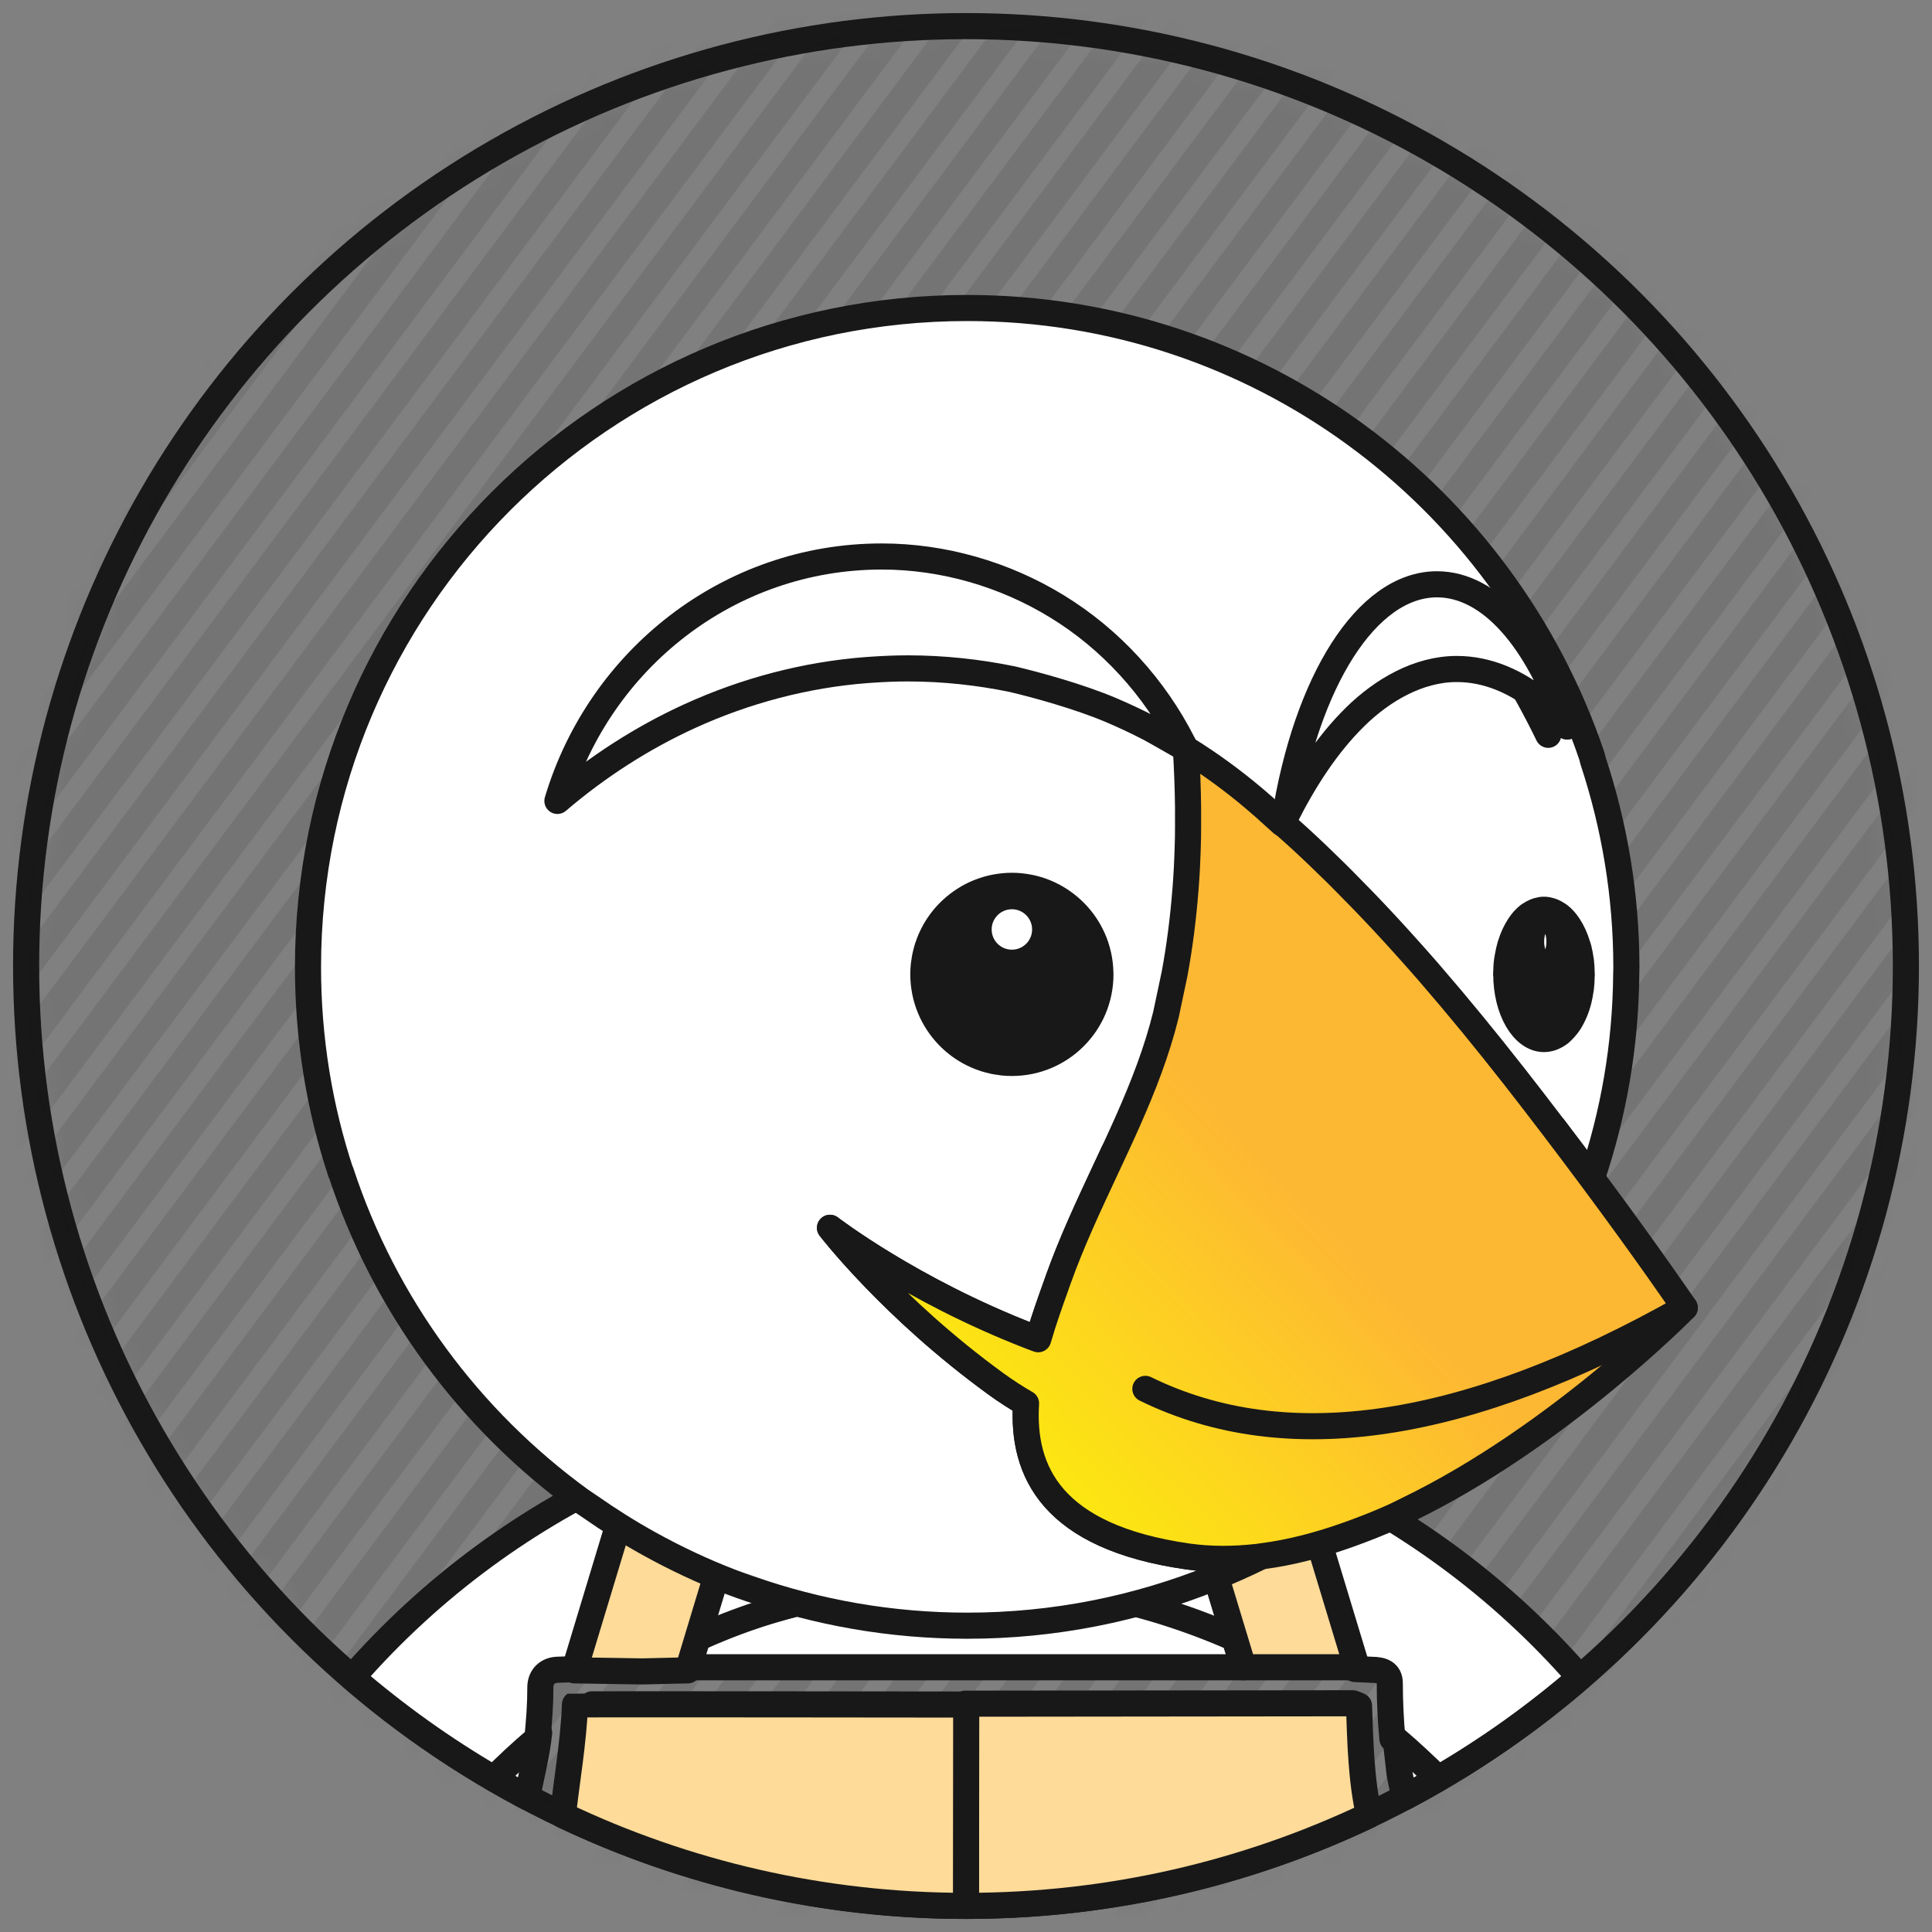 <?xml version="1.0" encoding="UTF-8"?>
<svg width="74px" height="74px" viewBox="0 0 74 74" version="1.1" xmlns="http://www.w3.org/2000/svg" xmlns:xlink="http://www.w3.org/1999/xlink">
    <rect x="0" y="0" width="74" height="74" fill="#808080" stroke="none"/>
    <!-- Generator: Sketch 59.1 (86144) - https://sketch.com -->
    <title>Prestashop</title>
    <desc>Created with Sketch.</desc>
    <defs>
        <circle id="path-1" cx="36" cy="36" r="36"></circle>
        <linearGradient x1="50%" y1="50%" x2="0%" y2="94.899%" id="linearGradient-3">
            <stop stop-color="#FDB833" offset="0%"></stop>
            <stop stop-color="#FCFF00" offset="100%"></stop>
        </linearGradient>
    </defs>
    <g id="Prestashop" stroke="none" stroke-width="1" fill="none" fill-rule="evenodd">
        <g id="Base" transform="translate(1, 1)">
            <mask id="mask-2" fill="white">
                <use xlink:href="#path-1"></use>
            </mask>
            <use id="Mask" stroke="#181818" stroke-linecap="round" stroke-linejoin="round" xlink:href="#path-1"></use>
            <path d="M-33.333,136 L115.833,-64 M-31.167,136 L118,-64 M-29,136 L120.167,-64 M-26.833,136 L122.333,-64 M-22.5,136 L126.667,-64 M-20.333,136 L128.833,-64 M-35.5,136 L113.667,-64 M-18.167,136 L131,-64 M-16,136 L133.167,-64 M-13.833,136 L135.333,-64 M-11.667,136 L137.5,-64 M-9.5,136 L139.667,-64 M-7.333,136 L141.833,-64 M-5.167,136 L144,-64 M-3,136 L146.167,-64 M-0.833,136 L148.333,-64 M1.333,136 L150.5,-64 M3.5,136 L152.667,-64 M5.667,136 L154.833,-64 M7.833,136 L157,-64 M-24.667,136 L124.5,-64 M10,136 L159.167,-64 M12.167,136 L161.333,-64 M14.333,136 L163.5,-64 M16.5,136 L165.667,-64 M18.667,136 L167.833,-64 M20.833,136 L170,-64 M23,136 L172.167,-64 M25.167,136 L174.333,-64 M27.333,136 L176.5,-64 M29.5,136 L178.667,-64 M-37.667,136 L111.5,-64 M-102.667,136 L46.5,-64 M-100.5,136 L48.667,-64 M-98.333,136 L50.833,-64 M-96.167,136 L53,-64 M-91.833,136 L57.333,-64 M-89.667,136 L59.5,-64 M-104.833,136 L44.333,-64 M-87.5,136 L61.667,-64 M-85.333,136 L63.833,-64 M-83.167,136 L66,-64 M-81,136 L68.167,-64 M-78.833,136 L70.333,-64 M-76.667,136 L72.5,-64 M-74.5,136 L74.667,-64 M-72.333,136 L76.833,-64 M-70.167,136 L79,-64 M-68,136 L81.167,-64 M-65.833,136 L83.333,-64 M-63.667,136 L85.5,-64 M-61.5,136 L87.667,-64 M-94,136 L55.167,-64 M-59.333,136 L89.833,-64 M-57.167,136 L92,-64 M-55,136 L94.167,-64 M-52.833,136 L96.333,-64 M-50.667,136 L98.5,-64 M-48.5,136 L100.667,-64 M-46.333,136 L102.833,-64 M-44.167,136 L105,-64 M-42,136 L107.167,-64 M-39.833,136 L109.333,-64 M-107,136 L42.167,-64" id="Path-93" stroke="#181818" opacity="0.33" mask="url(#mask-2)"></path>
        </g>
        <g id="Penguin" transform="translate(11, 11)" stroke="#181818" stroke-linecap="round" stroke-linejoin="round">
            <path d="M38.663,45.242 L40.898,52.927 L41.531,52.957 C41.943,52.957 42.232,53.065 42.232,53.476 C42.232,54.16 42.268,54.929 42.333,55.6 C42.89,56.073 43.568,56.606 44.082,57.124 C46.014,56 47.829,54.702 49.511,53.25 C46.461,49.753 42.742,47.059 38.663,45.242" id="Path" fill="#FFFFFF"></path>
            <path d="M34.293,45.166 L36.917,44.53 C36.253,44.28 35.584,44.046 34.906,43.842 C34.062,43.587 33.211,43.357 32.348,43.174 C31.185,42.927 30.009,42.745 28.823,42.629 C29.488,44.72 30.223,46.799 31.019,48.864 C30.985,49.264 30.967,49.667 30.956,50.07 C32.816,50.437 34.644,51.074 36.334,51.822 L34.293,45.166" id="Path" fill="#FFFFFF"></path>
            <path d="M7.918,57.124 C8.336,57.368 8.758,57.605 9.187,57.832 C9.337,57.111 9.577,56.111 9.65,55.369 C9.093,55.842 8.432,56.606 7.918,57.124" id="Path" fill="#FFFFFF"></path>
            <path d="M36.29,51.755 C34.6,51.008 32.816,50.437 30.956,50.07 C29.352,49.754 27.696,49.584 26,49.584 C24.303,49.584 22.648,49.754 21.044,50.07 C19.185,50.437 17.245,50.993 15.555,51.74 L15.376,52.86 L36.625,52.86 L36.29,51.755" id="Path" fill="#FFFFFF"></path>
            <path d="M9.584,55.582 C9.65,54.911 9.697,54.313 9.697,53.629 C9.697,53.218 9.979,52.954 10.391,52.954 L11.066,52.931 L13.338,45.242 C9.259,47.059 5.539,49.753 2.489,53.25 C4.171,54.702 5.986,56 7.918,57.124 C8.432,56.606 8.967,56.109 9.524,55.636" id="Path" fill="#FFFFFF"></path>
            <path d="M42.608,56.95 C42.754,57.681 42.787,57.827 42.813,57.832 C43.242,57.605 43.664,57.368 44.082,57.124 C43.568,56.606 43.016,56.093 42.459,55.62 L42.608,56.95" id="Path" fill="#FFFFFF"></path>
            <path d="M36.29,51.755 L36.625,52.86 L40.971,52.86 L38.663,45.242 C38.088,44.986 37.505,44.751 36.917,44.53 L34.293,45.166 L36.29,51.755" id="Path" fill="#FEDB99"></path>
            <path d="M40.817,54.239 L25.969,54.255 L26,62 C31.526,62 36.76,60.752 41.439,58.526 C41.133,57.184 41.103,55.739 41.053,54.332 C41.03,54.315 40.817,54.239 40.817,54.239" id="Path" fill="#FEDB99"></path>
            <path d="M25.976,54.288 C25.976,54.288 11.046,54.269 11.023,54.285 C10.974,55.692 10.683,57.361 10.561,58.526 C15.241,60.752 20.474,62 26,62 L26.008,54.313 L25.976,54.288" id="Path" fill="#FEDB99"></path>
            <path d="M49.545,25.766 C49.546,25.776 49.548,25.784 49.55,25.794 C49.55,25.8 49.552,25.805 49.553,25.811 L49.553,25.813 C49.57,25.951 49.577,26.094 49.58,26.239 C49.58,26.266 49.585,26.291 49.585,26.317 C49.585,26.321 49.585,26.324 49.585,26.327 C49.585,26.331 49.585,26.334 49.585,26.338 C49.584,26.366 49.58,26.393 49.579,26.422 C49.576,26.564 49.57,26.705 49.553,26.84 L49.553,26.841 C49.552,26.849 49.55,26.855 49.549,26.862 C49.548,26.873 49.545,26.883 49.543,26.894 C49.523,27.041 49.497,27.184 49.463,27.32 C49.462,27.32 49.462,27.321 49.462,27.322 L49.462,27.322 L49.467,27.316 C49.468,27.314 49.469,27.312 49.469,27.31 L49.469,27.31 L50.411,26.324 L49.462,25.329 C49.462,25.33 49.462,25.331 49.462,25.331 C49.497,25.47 49.524,25.616 49.545,25.766" id="Path" fill="#FFFFFF"></path>
            <path d="M48.188,24.134 C47.888,24.134 47.645,24.552 47.645,25.065 C47.645,25.58 47.888,25.997 48.188,25.997 C48.488,25.997 48.731,25.58 48.731,25.065 C48.731,24.552 48.488,24.134 48.188,24.134" id="Path" fill="#FFFFFF"></path>
            <path d="M15.931,51.654 C17.621,50.906 19.185,50.437 21.044,50.07 C21.033,49.667 21.015,49.264 20.981,48.864 C21.777,46.799 22.512,44.72 23.177,42.629 C21.991,42.745 20.815,42.927 19.652,43.174 C18.789,43.357 17.938,43.587 17.094,43.842 C16.416,44.046 15.747,44.28 15.083,44.53 L17.707,45.166 L15.596,51.793 L15.931,51.654" id="Path" fill="#FFFFFF"></path>
            <path d="M15.345,52.978 L17.707,45.166 L15.083,44.53 C14.495,44.751 13.913,44.986 13.338,45.242 L10.998,52.978 L13.61,53.019 L15.345,52.978" id="Path" fill="#FEDB99"></path>
            <path d="M26.046,0.797 C37.163,0.797 46.602,7.982 49.973,17.962 L49.973,17.962 L50.015,18.132 C50.839,20.626 51.294,23.287 51.294,26.058 C51.294,26.144 51.289,26.229 51.288,26.315 L51.288,26.315 C51.266,29.047 50.801,31.672 49.97,34.13 L49.97,34.13 L49.96,34.116 C49.481,33.472 48.998,32.829 48.51,32.188 L48.588,32.29 C47.245,33.795 45.202,34.657 42.459,34.876 L31.657,33.129 C31.231,34.047 30.794,34.961 30.388,35.885 C30.08,36.585 29.788,37.293 29.531,38.014 L29.531,38.014 L29.459,38.218 C29.235,38.845 28.98,39.552 28.765,40.296 C28.668,40.259 28.576,40.226 28.477,40.188 C23.873,38.407 20.791,36.028 20.791,36.028 C20.791,36.028 23.163,39.116 27.158,42.014 C27.545,42.295 27.926,42.538 28.3,42.754 C28.135,45.362 29.286,47.867 34.481,48.614 C35.359,48.74 36.259,48.734 37.164,48.632 C37.216,48.627 37.268,48.617 37.32,48.61 C37.105,48.717 36.888,48.818 36.67,48.919 C36.427,49.032 36.181,49.14 35.933,49.245 C35.781,49.31 35.63,49.378 35.476,49.44 C32.562,50.615 29.381,51.268 26.046,51.268 C23.121,51.268 20.316,50.764 17.705,49.848 C17.471,49.766 17.236,49.687 17.006,49.598 C15.914,49.179 14.861,48.681 13.849,48.12 C13.078,47.693 12.334,47.223 11.615,46.72 C11.489,46.632 11.359,46.552 11.235,46.463 C6.982,43.373 3.728,38.99 2.056,33.89 L2.056,33.89 L2.052,33.904 C1.237,31.441 0.797,28.795 0.797,26.046 C0.797,12.101 12.101,0.797 26.046,0.797 Z M44.365,12.292 C43.705,12.292 43.05,12.46 42.425,12.79 C43.811,13.213 45.232,13.69 46.688,14.22 C47.298,15.209 47.836,16.184 48.301,17.145 L48.136,15.973 C48.23,16.05 48.322,16.137 48.414,16.221 C48.47,16.272 48.528,16.318 48.583,16.371 C48.731,16.513 48.875,16.661 49.019,16.817 L49.019,16.817 L49.025,16.823 L49.013,16.788 C47.892,13.51 46.407,12.292 44.365,12.292 Z M23.046,10.93 C19.024,10.93 15.3,12.5 12.839,15.239 C16.142,13.381 19.884,11.773 23.279,10.934 Z" id="Path-2" fill="#FFFFFF"></path>
            <path d="M34.423,17.685 C35.335,18.247 36.205,18.884 37.033,19.582 C37.309,19.815 37.58,20.055 37.846,20.301 C37.934,20.381 38.024,20.458 38.111,20.54 C38.113,20.541 38.121,20.55 38.124,20.552 L38.124,20.552 L38.119,20.539 L38.119,20.539 C38.117,20.527 38.118,20.525 38.119,20.523 C38.336,20.711 38.55,20.901 38.763,21.095 C39.242,21.534 39.71,21.984 40.173,22.44 C40.389,22.653 40.6,22.87 40.812,23.086 C41.038,23.315 41.262,23.544 41.484,23.777 C41.769,24.076 42.051,24.378 42.331,24.683 C42.449,24.812 42.566,24.941 42.683,25.07 C43.02,25.443 43.356,25.818 43.686,26.198 C43.72,26.237 43.754,26.278 43.788,26.317 C44.328,26.941 44.859,27.572 45.382,28.21 C45.388,28.218 45.394,28.226 45.401,28.233 C45.91,28.854 46.411,29.481 46.907,30.112 C46.931,30.143 46.956,30.173 46.98,30.204 C47.45,30.804 47.915,31.407 48.376,32.013 C48.421,32.071 48.466,32.129 48.51,32.188 C48.998,32.829 49.481,33.472 49.96,34.116 C52.105,36.995 53.53,39.09 53.53,39.09 L53.53,39.09 C53.53,39.09 48.687,44.036 42.903,46.832 C42.734,46.914 42.567,47.001 42.397,47.079 C41.838,47.334 41.269,47.556 40.699,47.762 C39.58,48.164 38.446,48.469 37.32,48.61 L37.242,48.621 L37.242,48.621 L37.164,48.632 C36.259,48.734 35.359,48.74 34.481,48.614 C29.286,47.867 28.135,45.362 28.3,42.754 C27.926,42.538 27.545,42.295 27.158,42.014 C23.163,39.116 20.791,36.028 20.791,36.028 C20.791,36.028 23.873,38.407 28.477,40.188 C28.576,40.226 28.668,40.259 28.765,40.296 C28.98,39.552 29.235,38.845 29.459,38.218 L29.459,38.218 L29.495,38.116 L29.495,38.116 L29.531,38.014 C29.788,37.293 30.08,36.585 30.388,35.885 C31.549,33.244 32.962,30.686 33.658,27.866 L33.658,27.866 L33.991,26.291 C34.182,25.254 34.316,24.203 34.4,23.147 C34.402,23.118 34.406,23.089 34.408,23.06 C34.43,22.781 34.447,22.503 34.462,22.224 C34.481,21.846 34.494,21.468 34.502,21.09 C34.507,20.797 34.506,20.504 34.505,20.21 C34.505,20.126 34.507,20.041 34.506,19.956 C34.498,19.2 34.469,18.443 34.423,17.685 Z" id="Path-3" fill="url(#linearGradient-3)"></path>
            <path d="M49.543,26.894 C49.546,26.875 49.551,26.858 49.553,26.84 C49.57,26.705 49.576,26.564 49.579,26.422 C49.58,26.39 49.585,26.359 49.585,26.327 C49.585,26.297 49.58,26.269 49.58,26.239 C49.577,26.094 49.57,25.951 49.553,25.813 C49.551,25.797 49.547,25.782 49.545,25.766 C49.524,25.616 49.497,25.47 49.462,25.331 C49.45,25.283 49.432,25.24 49.418,25.193 C49.333,24.912 49.217,24.663 49.079,24.456 C49.06,24.428 49.041,24.402 49.022,24.376 C48.984,24.325 48.946,24.275 48.906,24.231 C48.846,24.167 48.785,24.107 48.72,24.058 C48.695,24.039 48.669,24.026 48.644,24.01 C48.587,23.973 48.53,23.942 48.471,23.917 C48.445,23.907 48.42,23.897 48.394,23.889 C48.31,23.863 48.224,23.845 48.136,23.845 C48.048,23.845 47.962,23.863 47.878,23.889 C47.852,23.897 47.827,23.907 47.801,23.918 C47.742,23.942 47.685,23.973 47.628,24.01 C47.603,24.026 47.577,24.039 47.552,24.058 C47.487,24.107 47.426,24.167 47.366,24.231 C47.326,24.275 47.288,24.325 47.25,24.375 C47.231,24.402 47.212,24.428 47.193,24.456 C47.056,24.663 46.939,24.912 46.854,25.194 C46.851,25.205 46.847,25.216 46.843,25.227 C46.806,25.357 46.776,25.493 46.752,25.633 C46.745,25.675 46.735,25.716 46.729,25.76 C46.706,25.917 46.695,26.08 46.692,26.247 C46.692,26.27 46.688,26.292 46.688,26.315 L46.694,26.315 C46.694,27.686 47.343,28.798 48.143,28.798 C48.281,28.798 48.413,28.762 48.539,28.7 C48.56,28.69 48.58,28.68 48.6,28.668 C48.652,28.638 48.703,28.605 48.753,28.566 C48.78,28.544 48.805,28.517 48.832,28.492 C48.895,28.433 48.956,28.365 49.014,28.29 C49.054,28.238 49.093,28.185 49.13,28.126 C49.153,28.089 49.174,28.048 49.196,28.008 C49.237,27.934 49.275,27.856 49.309,27.773 C49.322,27.743 49.336,27.714 49.347,27.684 C49.392,27.569 49.43,27.447 49.463,27.32 C49.497,27.184 49.523,27.041 49.543,26.894 L49.543,26.894 Z M48.188,25.997 C47.888,25.997 47.645,25.58 47.645,25.065 C47.645,24.552 47.888,24.134 48.188,24.134 C48.488,24.134 48.731,24.552 48.731,25.065 C48.731,25.58 48.488,25.997 48.188,25.997 L48.188,25.997 Z" id="Shape" fill="#181818"></path>
            <path d="M31.124,25.923 C31.124,25.921 31.123,25.92 31.123,25.918 C31.11,25.805 31.091,25.693 31.067,25.584 C31.066,25.581 31.065,25.578 31.064,25.575 C31.04,25.467 31.011,25.361 30.976,25.256 C30.976,25.254 30.974,25.252 30.974,25.249 C30.939,25.145 30.9,25.043 30.855,24.943 C30.854,24.941 30.853,24.939 30.852,24.937 C30.807,24.837 30.758,24.74 30.704,24.645 C30.539,24.356 30.334,24.095 30.094,23.867 C29.791,23.578 29.434,23.344 29.041,23.182 C29.038,23.181 29.034,23.18 29.031,23.178 C28.837,23.099 28.634,23.038 28.424,22.995 C28.418,22.995 28.413,22.994 28.408,22.993 C28.197,22.952 27.98,22.929 27.758,22.929 C27.538,22.929 27.326,22.952 27.118,22.991 C27.111,22.993 27.104,22.993 27.096,22.995 C26.89,23.036 26.691,23.096 26.5,23.173 C26.496,23.175 26.49,23.176 26.485,23.178 C26.292,23.257 26.107,23.353 25.933,23.465 C25.756,23.579 25.592,23.707 25.44,23.849 L25.437,23.861 L25.424,23.864 C25.182,24.093 24.975,24.358 24.808,24.649 C24.807,24.653 24.804,24.656 24.802,24.66 C24.752,24.749 24.706,24.842 24.663,24.936 C24.659,24.946 24.653,24.956 24.649,24.966 C24.611,25.054 24.577,25.144 24.547,25.235 C24.541,25.253 24.533,25.27 24.527,25.288 C24.5,25.373 24.478,25.461 24.457,25.548 C24.452,25.573 24.444,25.598 24.439,25.623 C24.421,25.709 24.408,25.798 24.397,25.887 C24.393,25.914 24.387,25.94 24.384,25.967 C24.372,26.084 24.366,26.201 24.366,26.321 C24.366,26.546 24.389,26.764 24.431,26.977 C24.431,26.981 24.431,26.985 24.433,26.99 C24.475,27.202 24.538,27.406 24.618,27.601 C24.619,27.604 24.619,27.607 24.621,27.61 C24.784,28.005 25.02,28.363 25.311,28.667 C25.542,28.908 25.808,29.114 26.1,29.279 C26.101,29.279 26.102,29.28 26.104,29.281 C26.195,29.332 26.289,29.378 26.385,29.421 C26.393,29.424 26.401,29.429 26.409,29.432 C26.498,29.471 26.59,29.505 26.682,29.536 C26.698,29.541 26.713,29.548 26.729,29.553 C26.814,29.58 26.903,29.602 26.991,29.622 C27.015,29.628 27.038,29.636 27.062,29.641 C27.148,29.659 27.236,29.671 27.325,29.682 C27.352,29.686 27.378,29.692 27.405,29.695 C27.521,29.707 27.639,29.713 27.758,29.713 C28.226,29.713 28.672,29.618 29.078,29.446 C29.28,29.361 29.473,29.256 29.654,29.134 C30.015,28.89 30.326,28.578 30.57,28.218 C30.692,28.037 30.797,27.844 30.883,27.641 C31.054,27.236 31.149,26.789 31.149,26.321 C31.149,26.313 31.148,26.305 31.148,26.298 C31.148,26.289 31.147,26.281 31.147,26.272 C31.145,26.154 31.137,26.037 31.124,25.923 Z M26.483,24.601 C26.483,23.897 27.054,23.326 27.758,23.326 C28.461,23.326 29.032,23.897 29.032,24.601 C29.032,25.304 28.461,25.875 27.758,25.875 C27.054,25.875 26.483,25.304 26.483,24.601 Z" id="Shape" fill="#181818"></path>
            <path d="M22.21,14.664 C22.276,14.659 22.342,14.655 22.407,14.651 C22.858,14.62 23.311,14.601 23.768,14.601 C25.137,14.601 26.475,14.747 27.776,15.014 L27.776,15.014 C28.695,15.23 30.325,15.678 31.535,16.189 C32.043,16.404 32.542,16.639 33.031,16.892 C33.054,16.904 33.092,16.925 33.142,16.953 C33.151,16.958 33.163,16.965 33.172,16.97 C33.217,16.995 33.267,17.022 33.325,17.055 C33.326,17.056 33.327,17.057 33.329,17.057 C33.397,17.096 33.471,17.138 33.549,17.182 C33.556,17.186 33.562,17.19 33.569,17.193 C33.88,17.37 34.224,17.567 34.356,17.643 C34.373,17.652 34.38,17.657 34.389,17.662 C34.396,17.666 34.411,17.674 34.413,17.676 C34.386,17.621 34.355,17.568 34.328,17.514 C34.322,17.503 34.317,17.492 34.312,17.482 C33.221,15.329 31.542,13.483 29.481,12.223 C27.473,10.994 25.129,10.315 22.772,10.315 C16.916,10.315 11.967,14.259 10.35,19.677 C11.881,18.369 13.585,17.267 15.418,16.429 C17.556,15.453 19.865,14.842 22.21,14.664" id="Path" fill="#FFFFFF"></path>
            <path d="M40.917,16.446 C41.946,15.439 43.322,14.624 44.798,14.624 C45.966,14.624 47.088,15.097 48.136,15.963 C48.136,15.963 48.136,15.97 48.136,15.973 L48.136,15.975 L48.136,15.973 C48.23,16.05 48.322,16.137 48.414,16.221 C48.47,16.272 48.528,16.318 48.583,16.371 C48.731,16.513 48.875,16.661 49.019,16.817 C49.022,16.82 49.025,16.824 49.028,16.827 C49.027,16.826 49.026,16.825 49.025,16.824 L49.025,16.823 L49.013,16.788 C47.892,13.51 46.083,11.38 44.041,11.38 C41.331,11.38 39.033,15.132 38.208,20.34 L38.217,20.332 C38.921,18.934 39.791,17.548 40.917,16.446" id="Path" fill="#FFFFFF"></path>
            <path d="M53.53,39.09 C45.17,43.814 38.283,44.849 32.87,42.197" id="Path-15"></path>
        </g>
    </g>
</svg>